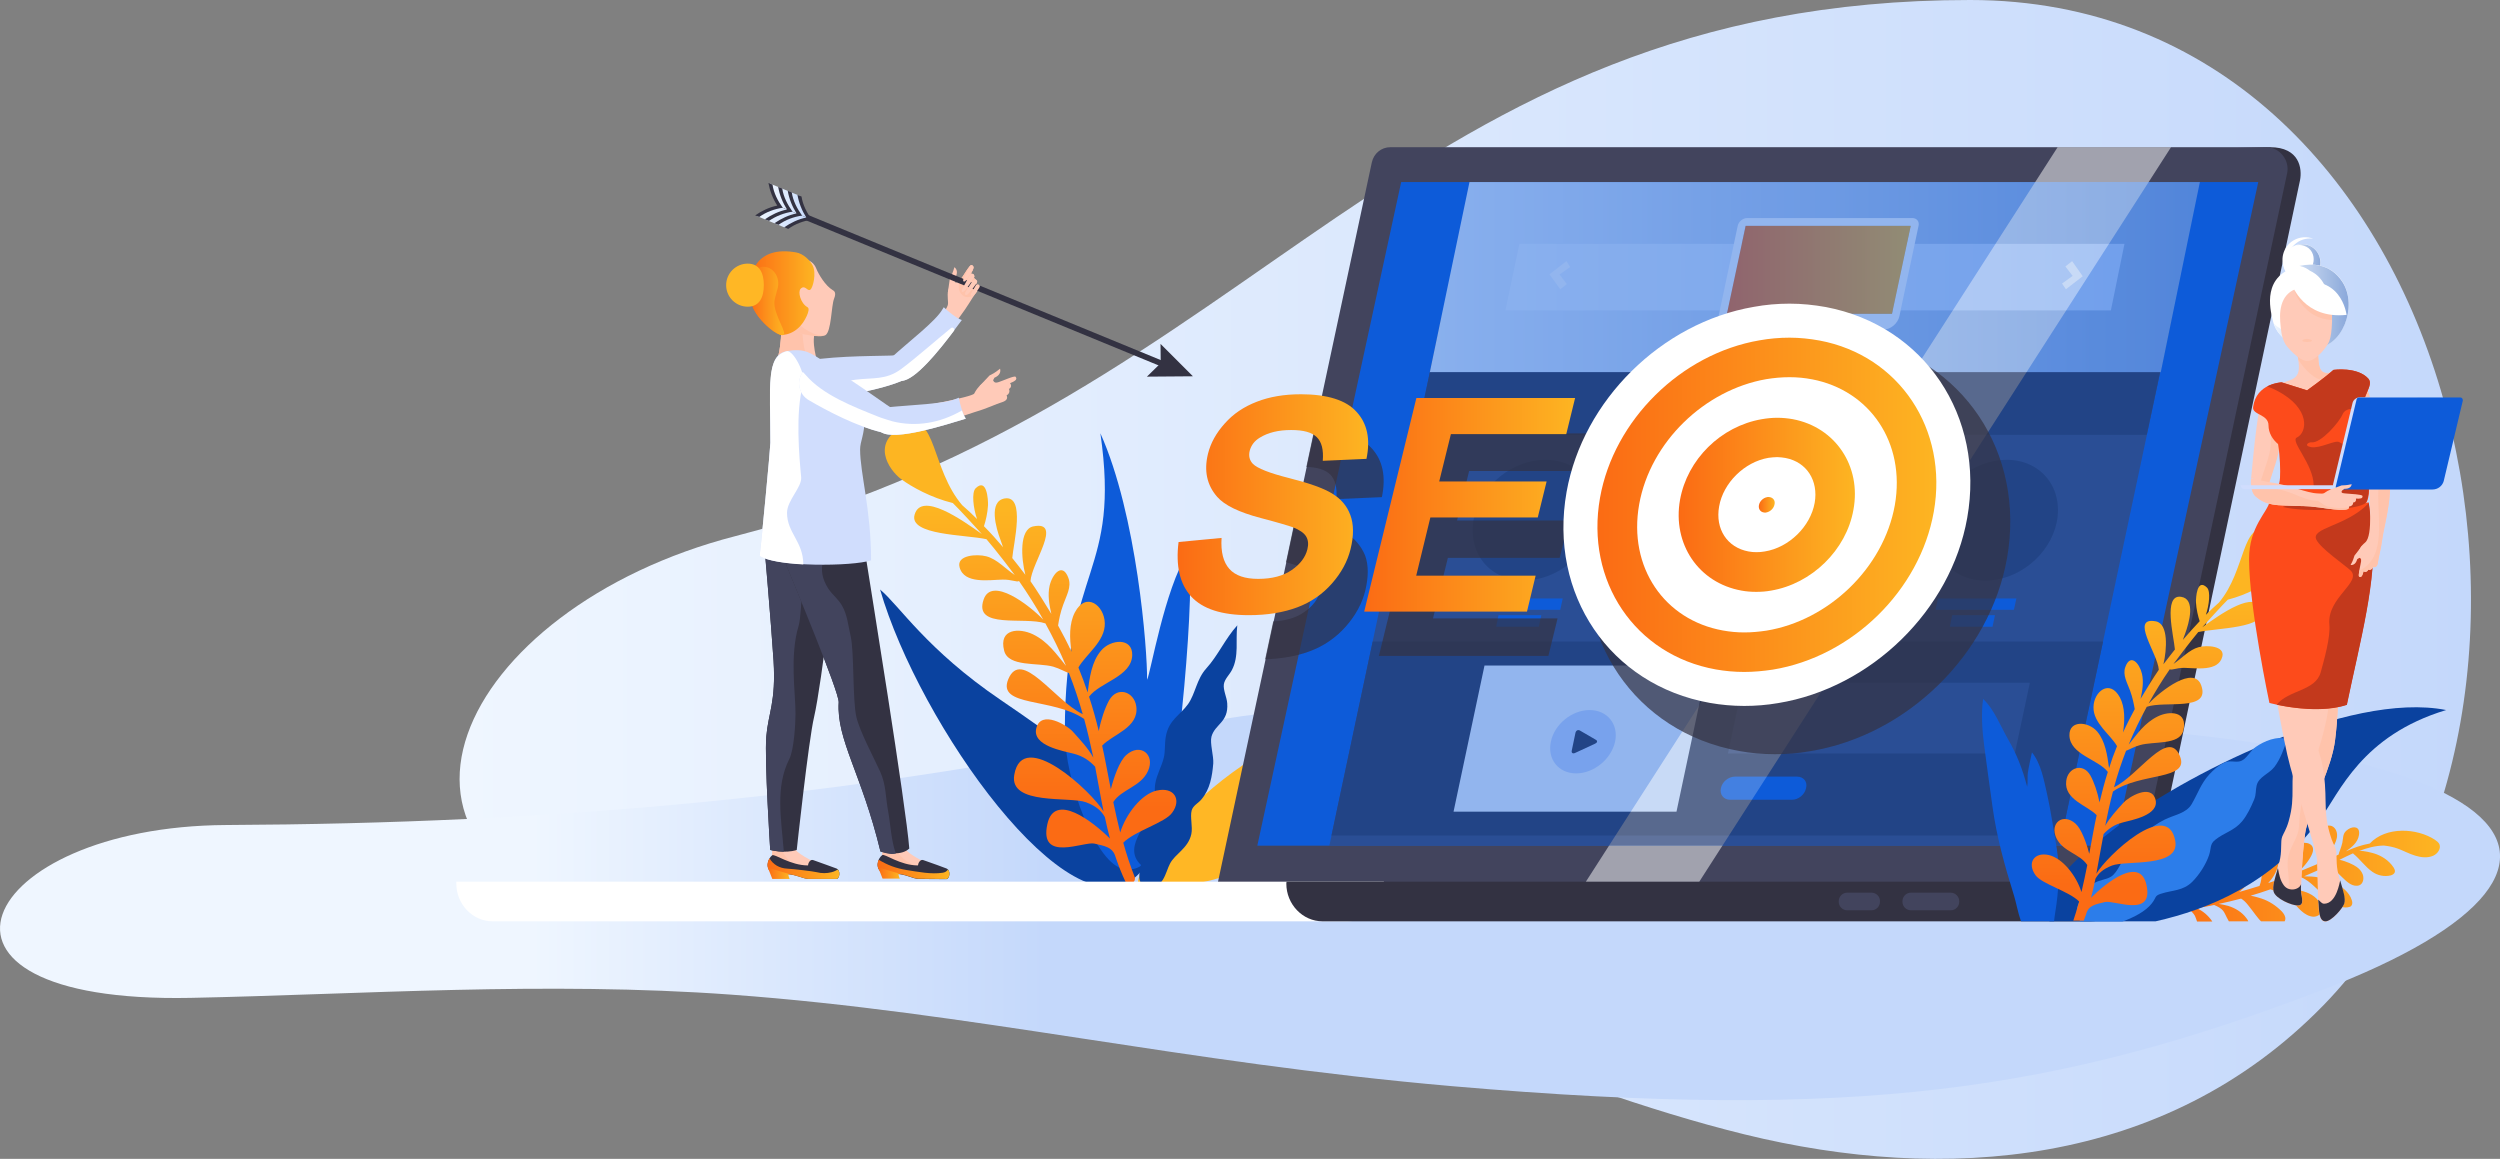 <?xml version="1.0" encoding="utf-8"?>
<svg xmlns="http://www.w3.org/2000/svg" id="Layer_1" viewBox="0 0 1920 890">
  <rect x="0" y="0" width="1920" height="890" fill="#808080" stroke="none"/>
  <defs>
    <style>.cls-1{fill:#2c7dea;}.cls-1,.cls-2,.cls-3,.cls-4,.cls-5,.cls-6,.cls-7,.cls-8,.cls-9,.cls-10,.cls-11,.cls-12,.cls-13,.cls-14,.cls-15,.cls-16,.cls-17,.cls-18,.cls-19,.cls-20,.cls-21,.cls-22,.cls-23,.cls-24,.cls-25,.cls-26,.cls-27,.cls-28,.cls-29,.cls-30,.cls-31,.cls-32,.cls-33,.cls-34,.cls-35,.cls-36,.cls-37,.cls-38,.cls-39,.cls-40,.cls-41,.cls-42,.cls-43,.cls-44,.cls-45,.cls-46{stroke-width:0px;}.cls-2{fill:url(#linear-gradient-12);}.cls-3{fill:#c3391c;}.cls-3,.cls-5,.cls-11,.cls-21,.cls-32,.cls-37,.cls-42,.cls-44,.cls-46{fill-rule:evenodd;}.cls-4{fill:url(#linear-gradient-17);}.cls-5,.cls-14{fill:#ffcab8;}.cls-6{fill:url(#linear-gradient-19);}.cls-7{fill:url(#linear-gradient);}.cls-8{fill:#ffb725;}.cls-9{fill:url(#linear-gradient-21);}.cls-10{fill:url(#linear-gradient-6);}.cls-11,.cls-35{fill:#ffc3ab;}.cls-12,.cls-37{fill:#333242;}.cls-13{fill:#42445d;}.cls-15{fill:url(#linear-gradient-15);}.cls-16{fill:url(#linear-gradient-11);}.cls-17{fill:url(#linear-gradient-5);}.cls-18{fill:none;}.cls-47{opacity:.7;}.cls-19{fill:#0a429f;}.cls-20{fill:#0d5bd9;}.cls-21,.cls-41{fill:#d0ddfd;}.cls-22{isolation:isolate;opacity:.5;}.cls-22,.cls-28,.cls-32{fill:#fff;}.cls-23{fill:url(#linear-gradient-13);}.cls-24{fill:url(#linear-gradient-23);}.cls-25{fill:#d0aecf;}.cls-26{fill:url(#linear-gradient-16);}.cls-27{fill:url(#linear-gradient-22);}.cls-29{fill:url(#linear-gradient-20);}.cls-30{fill:url(#linear-gradient-14);}.cls-31{fill:url(#linear-gradient-2);}.cls-33{fill:url(#linear-gradient-7);}.cls-34{fill:url(#linear-gradient-3);}.cls-48{clip-path:url(#clippath);}.cls-36{fill:url(#linear-gradient-9);}.cls-38{fill:url(#linear-gradient-8);}.cls-39{fill:url(#linear-gradient-24);}.cls-40{fill:url(#linear-gradient-18);}.cls-49{opacity:.55;}.cls-42{fill:#fd4b1b;}.cls-43{fill:url(#linear-gradient-10);}.cls-44{fill:url(#linear-gradient-25);}.cls-45{fill:url(#linear-gradient-4);}.cls-46{fill:url(#linear-gradient-26);}</style>
    <linearGradient gradientUnits="userSpaceOnUse" id="linear-gradient" x1="352.97" x2="1897.72" y1="445" y2="445">
      <stop offset="0" stop-color="#eff6ff"/>
      <stop offset="1" stop-color="#c4d8fb"/>
    </linearGradient>
    <linearGradient gradientUnits="userSpaceOnUse" id="linear-gradient-2" x1="408.13" x2="802.82" y1="693.5" y2="693.5">
      <stop offset="0" stop-color="#eff6ff"/>
      <stop offset="1" stop-color="#c4d8fb"/>
    </linearGradient>
    <linearGradient gradientUnits="userSpaceOnUse" id="linear-gradient-3" x1="791.46" x2="791.46" y1="620.65" y2="391.37">
      <stop offset="0" stop-color="#fb6b14"/>
      <stop offset="1" stop-color="#fdb522"/>
    </linearGradient>
    <clipPath id="clippath">
      <polygon class="cls-18" points="1734.34 139.85 1623.86 649.48 965.62 649.48 1076.1 139.85 1734.34 139.85"/>
    </clipPath>
    <linearGradient gradientUnits="userSpaceOnUse" id="linear-gradient-4" x1="1098.11" x2="1689.5" y1="212.85" y2="212.85">
      <stop offset="0" stop-color="#eff6ff"/>
      <stop offset="1" stop-color="#8aa8da"/>
    </linearGradient>
    <linearGradient gradientUnits="userSpaceOnUse" id="linear-gradient-5" x1="1156.14" x2="1631.61" y1="212.85" y2="212.85">
      <stop offset="0" stop-color="#eff6ff"/>
      <stop offset="1" stop-color="#c4d8fb"/>
    </linearGradient>
    <linearGradient gradientUnits="userSpaceOnUse" id="linear-gradient-6" x1="1326.27" x2="1467.46" y1="207.24" y2="207.24">
      <stop offset="0" stop-color="#fb6b14"/>
      <stop offset="1" stop-color="#fdb522"/>
    </linearGradient>
    <linearGradient gradientUnits="userSpaceOnUse" id="linear-gradient-7" x1="1220.51" x2="1287.59" y1="868.07" y2="868.07">
      <stop offset="0" stop-color="#eff6ff"/>
      <stop offset="1" stop-color="#8aa8da"/>
    </linearGradient>
    <linearGradient gradientUnits="userSpaceOnUse" id="linear-gradient-8" x1="1393.9" x2="1460.98" y1="868.07" y2="868.07">
      <stop offset="0" stop-color="#eff6ff"/>
      <stop offset="1" stop-color="#8aa8da"/>
    </linearGradient>
    <linearGradient gradientUnits="userSpaceOnUse" id="linear-gradient-9" x1="1048.07" x2="1115.14" y1="868.07" y2="868.07">
      <stop offset="0" stop-color="#eff6ff"/>
      <stop offset="1" stop-color="#8aa8da"/>
    </linearGradient>
    <linearGradient gradientUnits="userSpaceOnUse" id="linear-gradient-10" x1="1047.7" x2="1209.68" y1="387.69" y2="387.69">
      <stop offset="0" stop-color="#fb6b14"/>
      <stop offset="1" stop-color="#fdb522"/>
    </linearGradient>
    <linearGradient gradientUnits="userSpaceOnUse" id="linear-gradient-11" x1="904.43" x2="1051" y1="387.62" y2="387.62">
      <stop offset="0" stop-color="#fb6b14"/>
      <stop offset="1" stop-color="#fdb522"/>
    </linearGradient>
    <linearGradient gradientUnits="userSpaceOnUse" id="linear-gradient-12" x1="1226.83" x2="1487.11" y1="387.69" y2="387.69">
      <stop offset="0" stop-color="#fb6b14"/>
      <stop offset="1" stop-color="#fdb522"/>
    </linearGradient>
    <linearGradient gradientUnits="userSpaceOnUse" id="linear-gradient-13" x1="1289.22" x2="1424.56" y1="387.69" y2="387.69">
      <stop offset="0" stop-color="#fb6b14"/>
      <stop offset="1" stop-color="#fdb522"/>
    </linearGradient>
    <linearGradient gradientUnits="userSpaceOnUse" id="linear-gradient-14" x1="1350.9" x2="1363.05" y1="387.69" y2="387.69">
      <stop offset="0" stop-color="#fb6b14"/>
      <stop offset="1" stop-color="#fdb522"/>
    </linearGradient>
    <linearGradient gradientUnits="userSpaceOnUse" id="linear-gradient-15" x1="591.29" x2="622" y1="154.54" y2="154.54">
      <stop offset="0" stop-color="#eff6ff"/>
      <stop offset="1" stop-color="#c4d8fb"/>
    </linearGradient>
    <linearGradient gradientUnits="userSpaceOnUse" id="linear-gradient-16" x1="581.06" x2="621.96" y1="166.78" y2="166.78">
      <stop offset="0" stop-color="#eff6ff"/>
      <stop offset="1" stop-color="#c4d8fb"/>
    </linearGradient>
    <linearGradient gradientUnits="userSpaceOnUse" id="linear-gradient-17" x1="575.4" x2="625.61" y1="225.11" y2="225.11">
      <stop offset="0" stop-color="#fb6b14"/>
      <stop offset="1" stop-color="#fdb522"/>
    </linearGradient>
    <linearGradient gradientUnits="userSpaceOnUse" id="linear-gradient-18" x1="575.22" x2="602.24" y1="231.16" y2="231.16">
      <stop offset="0" stop-color="#fb6b14"/>
      <stop offset="1" stop-color="#fdb522"/>
    </linearGradient>
    <linearGradient gradientUnits="userSpaceOnUse" id="linear-gradient-19" x1="673.98" x2="729.16" y1="667.66" y2="667.66">
      <stop offset="0" stop-color="#fb6b14"/>
      <stop offset="1" stop-color="#fdb522"/>
    </linearGradient>
    <linearGradient gradientUnits="userSpaceOnUse" id="linear-gradient-20" x1="674.32" x2="691.03" y1="670.47" y2="670.47">
      <stop offset="0" stop-color="#fb6b14"/>
      <stop offset="1" stop-color="#fdb522"/>
    </linearGradient>
    <linearGradient gradientUnits="userSpaceOnUse" id="linear-gradient-21" x1="589.42" x2="644.64" y1="667.12" y2="667.12">
      <stop offset="0" stop-color="#fb6b14"/>
      <stop offset="1" stop-color="#fdb522"/>
    </linearGradient>
    <linearGradient gradientUnits="userSpaceOnUse" id="linear-gradient-22" x1="589.7" x2="606.46" y1="670.74" y2="670.74">
      <stop offset="0" stop-color="#fb6b14"/>
      <stop offset="1" stop-color="#fdb522"/>
    </linearGradient>
    <linearGradient gradientUnits="userSpaceOnUse" id="linear-gradient-23" x1="1658.29" x2="1873.54" y1="670.87" y2="670.87">
      <stop offset="0" stop-color="#fb6b14"/>
      <stop offset="1" stop-color="#fdb522"/>
    </linearGradient>
    <linearGradient gradientUnits="userSpaceOnUse" id="linear-gradient-24" x1="1658.53" x2="1658.53" y1="679.76" y2="459.05">
      <stop offset="0" stop-color="#fb6b14"/>
      <stop offset="1" stop-color="#fdb522"/>
    </linearGradient>
    <linearGradient gradientUnits="userSpaceOnUse" id="linear-gradient-25" x1="1753.88" x2="1782.25" y1="201.78" y2="201.78">
      <stop offset="0" stop-color="#eff6ff"/>
      <stop offset="1" stop-color="#8aa8da"/>
    </linearGradient>
    <linearGradient gradientUnits="userSpaceOnUse" id="linear-gradient-26" x1="1746.03" x2="1803.76" y1="235.32" y2="235.32">
      <stop offset="0" stop-color="#eff6ff"/>
      <stop offset="1" stop-color="#8aa8da"/>
    </linearGradient>
  </defs>
  <path class="cls-7" d="m1512.98,0c-434.84,0-547.77,308.54-948.23,411.75-212.8,54.82-310.23,250.44-76.1,301.3,122.57,26.52,271.37-.96,398.29,19.14,154.1,24.33,300.31,101.57,452.92,139.03s322.46,25.84,444.35-98.97C2008.43,542.31,1891.43,0,1512.98,0Z"/>
  <path class="cls-31" d="m1424.9,552.42c-173,0-369.45-26.25-511.57,4.78-253.96,55.5-490.01,75.19-739.72,76.42-191.03,1.09-257.73,137.39-27.1,132.74,129.51-2.6,272.58-12.85,415.29-2.46,183.49,13.4,345.64,52.22,553.29,70.27,311.7,27.07,466.2,3.28,667.25-73.41,256.79-98.15,163.57-208.34-357.43-208.34h0Z"/>
  <path class="cls-19" d="m768.45,537.52c-56.94-38.69-77.59-72.32-92.54-84.76,30.03,103.76,145.94,266.71,196.63,220.37,36.28-33.22-25.41-82.16-104.09-135.61Z"/>
  <path class="cls-20" d="m880.96,522.07c.27-22.83-7.75-126.72-35.87-189.34,15.63,108.41-27.04,101.16-27.31,228.71,0,38.55,23.92,102.94,45.79,106.08,20.79,3.01,25.41-24.06,29.49-32.95,11.14-24.06,26.5-193.3,19.02-209.84-17.8,28.16-28.4,92.28-31.12,97.33h0Z"/>
  <path class="cls-8" d="m874.03,676.82c-.27,6.84,94.44,13.12,136.43-59.06,32.75-56.32,53.81-61.79,71.88-72.04-124.34.68-207.77,113.19-208.32,131.1Z"/>
  <path class="cls-19" d="m926.35,513.46c-7.34,8.07-8.29,19.28-13.86,27.2-5.98,8.48-14.81,12.03-17.12,24.88-1.09,6.02-.27,11.21-1.63,16.54-1.63,6.7-5.3,12.58-6.52,19.82-.82,5.06.14,10.12-.41,14.9-1.49,13.53-26.23,32.67-10.6,47.44-2.58,11.35-1.09,15.58,4.89,16.68,12.5,2.19,13.86-10.8,17.39-17.5,3.94-7.79,14-11.76,16.44-22.83,1.22-5.74-1.09-12.99.27-18.18,1.09-3.83,5.03-5.47,7.61-8.61,6.52-7.79,8.15-17.63,8.97-27.48.41-5.74-2.72-15.58-1.36-20.64,2.72-9.71,13.18-10.8,12.09-25.56-.27-4.51-3.26-10.25-2.58-14.63.68-4.1,4.08-6.97,6.11-10.8,5.71-10.66,2.72-22.97,4.21-34.45-9.38,10.39-14.81,23.24-23.92,33.22h0Z"/>
  <path class="cls-34" d="m888.44,607.1c-11.82,2.73-23.64,17.91-28.13,32.26-1.9-7.79-3.67-15.45-5.3-23.38,6.25-9.84,21.06-11.62,26.63-23.79,5.84-12.71-5.98-22.01-16.71-12.3-5.16,4.65-9.38,16.68-11.82,26.25-1.09-5.6-2.58-13.4-3.67-19-.95-4.92-1.9-9.71-2.99-14.49,7.88-8.61,28.4-13.67,26.23-30.07-1.49-11.35-14.54-15.99-20.93-4.65-3.13,5.74-6.25,14.76-7.88,23.51-2.17-8.89-4.62-17.77-7.47-26.38,8.15-11.07,32.75-15.31,33.16-31.99.27-13.67-16.58-12.17-23.92-3.42-7.34,8.61-8.83,20.78-10.33,32.13-2.17-6.43-4.48-12.85-7.07-19.14,5.71-10.12,20.65-20.1,20.25-34.04-.27-13.53-14.4-24.61-22.97-8.34-4.48,8.61-4.21,19.82-2.58,30.35-3.13-6.84-6.66-13.53-10.33-20.23.68-4.51,1.77-10.12,3.94-15.99,2.31-6.7,6.66-13.67,3.94-20.64-4.48-12.03-12.23-3.14-14.4,6.15-1.49,6.7-.41,14.22,1.36,21.6-4.35-7.25-11.14-18.18-16.03-25.15.68-13.81,25.28-46.75,2.17-42.1-10.87,2.19-9.38,24.47-6.11,37.18-2.72-3.69-9.51-12.17-10.06-12.85.95-11.35,10.33-48.26-5.71-45.8-12.64,2.05-6.93,22.56-3.13,32.4.41,1.23,1.09,3.14,1.77,5.06-4.62-5.47-9.51-10.94-14.68-16.13,1.36-3.96,2.85-10.39,3.13-16.13.14-4.1-.82-21.46-9.51-12.99-3.26,3.28-1.77,15.45,1.09,23.65-3.67-3.69-7.47-7.25-11.41-10.66-23.78-27.75-20.11-72.04-43.48-61.38-27.72,12.58-12.91,34.18-3.53,41.28,8.15,6.02,23.1,14.35,39.82,18.46,4.08,3.83,20.25,21.46,22.29,23.79-15.49-11.07-46.47-32.81-51.64-14.9-4.62,15.99,39.14,15.31,55.17,18.87,6.11,6.97,20.38,25.56,21.74,27.48-6.93-4.51-13.72-12.3-21.88-14.35-7.2-1.91-22.97-.96-20.52,8.34,3.4,13.26,23.1,9.71,33.02,9.57,7.2-.14,10.87,2.19,12.64,1.09,6.66,9.57,12.91,19.41,18.62,29.66-10.74-11.21-39.68-33.49-45.79-15.45-8.02,23.1,31.53,12.85,47.43,18.32,5.71,10.39,11.01,21.19,15.63,32.13,0,.14.14.27.14.41-7.47-9.16-14-18.73-25.41-24.2-10.33-4.92-26.5-4.51-22.01,12.71,3.26,12.58,25.95,8.89,37.64,12.17,5.16,1.5,9.38,4.1,12.09,4.92,4.08,10.39,7.61,20.92,10.6,31.58-21.88-10.53-47.15-51.13-57.21-26.79-8.83,21.46,34.38,13.94,58.3,30.49,2.72,9.84,4.89,19.69,7.07,29.66-4.21-7.52-10.19-13.67-15.9-20.1-4.35-4.78-24.05-16.68-27.86-2.73-3.8,13.81,20.93,17.77,28.67,19.82,7.34,1.91,12.23,5.47,16.44,9.98.41,1.78,4.48,24.74,6.52,34.45-8.83-15.04-62.37-65.07-68.62-28.16-4.08,23.65,42.94,16.4,55.17,21.05,8.29,3.14,11.96,6.97,14.4,11.35,1.22,5.6,2.45,11.07,3.94,16.54-12.91-12.85-42.67-36.23-48.1-11.07-6.52,29.66,28.26,12.99,36.15,14.9,6.93,1.78,14.13,2.19,16.31,10.53,2.17,6.29,4.62,12.58,7.47,18.59,2.04,4.24,8.83.82,7.07-3.69-3.4-8.61-6.25-17.36-8.7-26.11,8.83-9.02,32.07-15.31,37.51-22.97,7.61-10.25,1.36-20.1-11.69-17.09h0Z"/>
  <path class="cls-12" d="m1743.31,113.05l-668.84,16.27c-6.93,0-12.77,4.78-14.27,11.76l-108.03,537.52,658.38,16.81c22.15.55,41.04-14.63,45.79-36.64l110.07-520.3c1.77-8.89-.27-25.43-23.1-25.43h0Z"/>
  <path class="cls-13" d="m1740.59,113.05h-672.78c-6.93,0-12.77,4.78-14.27,11.76l-119.99,561.17c-2.17,10.25,5.71,20.37,15.9,20.37h626.44c34.38,0,63.32-23.79,70.66-58.1l109.93-514.96c2.31-10.12-5.71-20.23-15.9-20.23h0Z"/>
  <polygon class="cls-20" points="965.62 649.48 1623.86 649.48 1734.34 139.85 1076.1 139.85 965.62 649.48"/>
  <path class="cls-28" d="m350.46,677.1v1.5c0,15.86,12.5,28.98,27.86,28.98h656.75c15.36,0,27.86-12.99,27.86-28.98,0-.55,0-.96-.14-1.5H350.46Z"/>
  <path class="cls-12" d="m988.04,677.1c0,.55-.14.96-.14,1.5,0,15.86,12.5,28.98,27.86,28.98h589.89c15.36,0,27.86-12.99,27.86-28.98,0-.55,0-.96-.14-1.5h-645.33Z"/>
  <path class="cls-13" d="m1498.17,685.57h-30.57c-3.67,0-6.52,3.01-6.52,6.56v.41c0,3.69,2.99,6.56,6.52,6.56h30.57c3.67,0,6.52-3.01,6.52-6.56v-.41c0-3.55-2.99-6.56-6.52-6.56Z"/>
  <path class="cls-13" d="m1437.29,685.57h-18.62c-3.67,0-6.52,3.01-6.52,6.56v.41c0,3.69,2.99,6.56,6.52,6.56h18.62c3.67,0,6.52-3.01,6.52-6.56v-.41c.14-3.55-2.85-6.56-6.52-6.56Z"/>
  <polygon class="cls-22" points="1217.97 677.1 1305.07 677.1 1667.35 113.05 1580.24 113.05 1217.97 677.1"/>
  <g class="cls-49">
    <g class="cls-48">
      <polygon class="cls-13" points="952.44 972.38 1513.25 972.38 1668.03 243.47 1107.08 243.47 952.44 972.38"/>
      <polygon class="cls-20" points="949.72 985.09 1510.67 985.09 1546.68 815.44 985.73 815.44 949.72 985.09"/>
      <polygon class="cls-12" points="1022.56 641.69 1583.51 641.69 1615.17 492.68 1054.22 492.68 1022.56 641.69"/>
      <polygon class="cls-13" points="1327.08 578.67 1547.36 578.67 1558.91 524.4 1338.63 524.4 1327.08 578.67"/>
      <polygon class="cls-45" points="1098.11 285.85 1659.47 285.85 1689.5 139.85 1128.55 139.85 1098.11 285.85"/>
      <polygon class="cls-17" points="1156.14 238.41 1621.15 238.41 1631.61 187.28 1166.87 187.28 1156.14 238.41"/>
      <polygon class="cls-28" points="1586.22 204.65 1591.79 211.89 1583.64 217.77 1586.63 222.14 1599.54 212.16 1591.39 200.55 1586.22 204.65"/>
      <polygon class="cls-28" points="1203.02 200.55 1189.97 210.66 1198.26 222.14 1203.29 218.18 1197.72 210.8 1205.87 205.06 1203.02 200.55"/>
      <polygon class="cls-20" points="1372.61 267.8 1398.7 267.8 1401.96 253.18 1375.73 253.18 1372.61 267.8"/>
      <path class="cls-28" d="m1468.68,167.46h-126.78c-3.4,0-6.66,2.73-7.34,6.01l-14.68,69.31c-1.22,5.74,2.45,10.39,8.29,10.39h117.95c5.84,0,11.41-4.65,12.64-10.39l14.68-69.31c.82-3.28-1.36-6.01-4.76-6.01h0Zm-15.63,73.55h-126.78l14.27-67.53h126.78l-14.27,67.53h0Z"/>
      <path class="cls-28" d="m1420.03,263.98h-68.08c-1.77,0-3.26,1.37-3.67,3.01-.41,1.91.95,3.55,2.85,3.55h68.08c1.77,0,3.26-1.37,3.67-3.01.41-1.91-.95-3.55-2.85-3.55Z"/>
      <polygon class="cls-10" points="1326.27 241.01 1453.05 241.01 1467.46 173.48 1340.67 173.48 1326.27 241.01"/>
      <polygon class="cls-12" points="1087.92 333.97 1648.73 333.97 1658.92 285.99 1098.11 285.99 1087.92 333.97"/>
      <polygon class="cls-28" points="1399.38 771.7 1503.33 771.7 1520.72 689.81 1416.77 689.81 1399.38 771.7"/>
      <polygon class="cls-28" points="1168.5 771.7 1272.59 771.7 1289.99 689.81 1185.9 689.81 1168.5 771.7"/>
      <polygon class="cls-28" points="1051.77 771.7 1155.86 771.7 1173.26 689.81 1069.17 689.81 1051.77 771.7"/>
      <polygon class="cls-28" points="1283.87 771.28 1387.96 771.28 1405.36 689.4 1301.27 689.4 1283.87 771.28"/>
      <polygon class="cls-12" points="1283.87 771.28 1387.96 771.28 1405.36 689.4 1301.27 689.4 1283.87 771.28"/>
      <path class="cls-28" d="m1347.2,718.11c-6.79,0-13.59,5.47-14.95,12.17-1.49,6.7,2.99,12.17,9.78,12.17s13.59-5.47,14.95-12.17c1.49-6.7-2.85-12.17-9.78-12.17h0Zm2.72,13.53h-4.21l-.95,4.24h-2.72l.95-4.24h-4.21l.54-2.73h4.21l.95-4.24h2.72l-.95,4.24h4.21l-.54,2.73Z"/>
      <path class="cls-33" d="m1260.91,835.67c-18.07,0-35.87,14.49-39.68,32.4-3.8,17.91,7.88,32.4,25.95,32.4s35.87-14.49,39.68-32.4c3.8-17.77-7.75-32.4-25.95-32.4Z"/>
      <path class="cls-38" d="m1434.3,835.67c-18.07,0-35.87,14.49-39.68,32.4-3.8,17.91,7.88,32.4,25.95,32.4s35.87-14.49,39.68-32.4c3.8-17.77-7.75-32.4-25.95-32.4h0Z"/>
      <polygon class="cls-20" points="1248.27 879.42 1251.8 879.42 1251.94 878.87 1248.4 878.87 1248.27 879.42"/>
      <path class="cls-20" d="m1380.08,596.44h-47.56c-5.03,0-9.92,3.96-10.87,8.89-1.09,4.92,2.17,8.89,7.07,8.89h47.43c5.03,0,9.92-3.96,10.87-8.89h0c1.36-4.92-1.9-8.89-6.93-8.89Z"/>
      <polygon class="cls-28" points="1116.32 623.37 1287.54 623.37 1311.32 511.14 1140.1 511.14 1116.32 623.37"/>
      <path class="cls-41" d="m1220.82,545.31c-13.59,0-27.04,10.94-29.76,24.33-2.85,13.4,5.84,24.33,19.43,24.33s26.91-10.94,29.9-24.33c2.85-13.4-5.98-24.33-19.57-24.33h0Z"/>
      <path class="cls-12" d="m1225.58,568.14l-12.23-7.11c-1.49-.82-2.99,0-3.4,1.78l-2.85,13.67c-.41,1.78.82,2.6,2.58,1.78l15.36-7.11c1.77-.82,2.04-2.19.54-3.01h0Z"/>
      <polygon class="cls-20" points="1138.06 468.35 1198.26 468.35 1200.16 459.6 1139.97 459.6 1138.06 468.35"/>
      <polygon class="cls-20" points="1149.07 481.34 1181.82 481.34 1183.72 472.45 1150.84 472.45 1149.07 481.34"/>
      <polygon class="cls-20" points="1254.25 468.35 1314.31 468.35 1316.21 459.6 1256.15 459.6 1254.25 468.35"/>
      <polygon class="cls-20" points="1265.12 481.34 1298 481.34 1299.91 472.45 1267.02 472.45 1265.12 481.34"/>
      <polygon class="cls-20" points="1370.43 468.35 1430.49 468.35 1432.4 459.6 1372.33 459.6 1370.43 468.35"/>
      <polygon class="cls-20" points="1381.3 481.34 1414.19 481.34 1415.95 472.45 1383.21 472.45 1381.3 481.34"/>
      <polygon class="cls-20" points="1486.48 468.35 1546.68 468.35 1548.58 459.6 1488.38 459.6 1486.48 468.35"/>
      <polygon class="cls-20" points="1497.49 481.34 1530.24 481.34 1532.14 472.45 1499.25 472.45 1497.49 481.34"/>
      <path class="cls-12" d="m1305.89,353.11c-25.41,0-49.6,19.69-54.9,44.7-2.72,12.58,0,24.88,7.2,33.9,7.34,9.16,18.48,14.22,31.25,14.22,25.41,0,49.6-19.69,54.9-44.7,2.58-12.58,0-24.88-7.2-33.9-7.34-9.16-18.34-14.22-31.25-14.22h0Z"/>
      <path class="cls-12" d="m1421.39,353.11c-25.41,0-49.6,19.69-54.9,44.7-2.58,12.58,0,24.88,7.2,33.9,7.34,9.16,18.48,14.08,31.25,14.08,25.41,0,49.6-19.69,54.9-44.7,2.58-12.58,0-24.88-7.2-33.9-7.34-9.02-18.34-14.08-31.25-14.08h0Z"/>
      <path class="cls-12" d="m1541.11,353.11c-25.41,0-49.6,19.69-54.9,44.7-2.58,12.58,0,24.88,7.2,33.9,7.34,9.16,18.48,14.22,31.25,14.22,25.41,0,49.6-19.69,54.9-44.7,2.58-12.58,0-24.88-7.2-33.9-7.34-9.16-18.48-14.22-31.25-14.22h0Z"/>
      <path class="cls-12" d="m1186.85,353.11c-25.41,0-49.6,19.69-54.9,44.7-2.58,12.58,0,24.88,7.2,33.9,7.34,9.16,18.48,14.08,31.25,14.08,25.41,0,49.6-19.69,54.9-44.7,2.58-12.58,0-24.88-7.2-33.9-7.2-9.02-18.34-14.08-31.25-14.08h0Z"/>
      <path class="cls-36" d="m1088.46,835.67c-18.07,0-35.87,14.49-39.68,32.4-3.8,17.91,7.88,32.4,25.95,32.4s35.87-14.49,39.68-32.4c3.8-17.77-7.75-32.4-25.95-32.4Z"/>
    </g>
  </g>
  <g class="cls-47">
    <polygon class="cls-12" points="1058.98 503.75 1189.16 503.75 1196.22 474.91 1100.56 474.91 1111.97 428.43 1197.85 428.43 1204.92 399.72 1119.04 399.72 1128.28 361.72 1220.68 361.72 1227.75 332.87 1100.83 332.87 1058.98 503.75"/>
    <path class="cls-12" d="m1428.32,260.15c-9.38-1.78-19.16-2.73-28.94-2.73s-19.3.82-28.67,2.46c-73.79,12.71-136.84,74.91-149.75,147.91-14.54,82.02,34.79,154.61,114.69,168.97,8.83,1.64,17.94,2.46,27.31,2.46h.14c8.97,0,18.21-.68,27.18-2.32,74.47-12.17,138.06-74.5,151.11-148.19,14.4-81.07-34.24-153.66-113.06-168.56h0Z"/>
    <path class="cls-12" d="m1033.57,409.29c-7.07-4.24-18.48-8.34-34.24-12.3-1.36-.41-2.72-.68-4.08-1.09l-7.61,35.95c7.2,2.05,12.09,3.42,14.54,4.37,5.44,2.19,8.97,4.51,10.6,7.38,1.63,2.87,2.04,6.29,1.09,10.25-1.49,6.29-5.71,11.76-12.5,16.4-6.11,4.24-14,6.56-23.51,6.97l-6.25,29.12c12.91-.41,24.32-2.46,34.24-6.15,11.01-4.1,20.25-10.53,27.72-19,7.47-8.48,12.5-17.63,14.95-27.48,2.58-10.8,2.58-19.82-.14-27.2-2.99-7.11-7.88-12.99-14.81-17.22h0Z"/>
    <path class="cls-12" d="m1009.38,330l-6.11,28.57c8.43.27,14.54,2.19,18.21,5.74,3.94,3.83,5.57,10.25,4.89,19l34.92-1.5c3.26-15.72.68-28.3-7.88-37.59-8.56-9.43-23.24-14.08-44.03-14.22h0Z"/>
  </g>
  <polygon class="cls-43" points="1047.7 469.72 1172.72 469.72 1179.37 442.1 1087.65 442.1 1098.52 397.4 1181 397.4 1187.8 369.78 1105.31 369.78 1114.28 333.42 1202.88 333.42 1209.68 305.67 1087.78 305.67 1047.7 469.72"/>
  <path class="cls-28" d="m1402.23,235.81c-9.1-1.64-18.34-2.6-27.86-2.6s-18.48.82-27.45,2.46c-70.93,12.17-131.27,71.91-143.77,142.04-14,78.74,33.29,148.46,110.07,162.13,8.56,1.5,17.26,2.32,26.23,2.32h.14c8.56,0,17.39-.68,26.09-2.19,71.61-11.76,132.63-71.5,145.13-142.17,13.86-78.06-32.89-147.64-108.57-161.99h0Z"/>
  <path class="cls-16" d="m998.91,302.8c-12.64,0-23.92,1.91-33.7,5.74-9.92,3.83-18.07,9.3-24.6,16.68-6.52,7.25-10.87,15.04-12.91,23.38-3.13,12.99-.82,23.92,7.07,32.95,5.57,6.43,16.71,11.89,33.43,16.27,13.05,3.42,21.2,5.88,24.73,7.11,5.16,2.05,8.56,4.37,10.19,7.11s1.9,6.02.95,9.84c-1.49,6.02-5.44,11.35-11.96,15.86-6.52,4.51-15.08,6.84-25.82,6.84-10.06,0-17.53-2.46-22.15-7.66s-6.66-12.99-5.98-23.79l-33.02,3.14c-2.31,18.32.95,32.26,9.65,41.83,8.83,9.57,23.51,14.35,44.3,14.35,14.27,0,26.63-2.05,37.23-6.02,10.6-3.96,19.43-10.12,26.63-18.32s11.96-16.95,14.27-26.38c2.58-10.39,2.45-19.14-.14-26.11-2.58-7.11-7.34-12.58-14.13-16.68s-17.67-7.93-32.88-11.76c-15.22-3.83-24.46-7.52-27.86-10.94-2.58-2.73-3.4-6.02-2.45-9.98,1.09-4.24,3.67-7.66,7.75-10.12,6.39-3.96,14.4-5.88,24.05-5.88s15.9,1.78,19.7,5.47,5.3,9.71,4.62,18.18l33.56-1.5c3.13-15.04.68-27.07-7.61-36.09-7.88-8.89-22.28-13.53-42.94-13.53h0Z"/>
  <path class="cls-2" d="m1397.34,261.52c-7.47-1.37-15.22-2.19-22.97-2.19s-15.49.68-23.1,2.05c-60.33,10.39-111.84,61.24-122.44,120.85-11.41,64.11,26.91,120.85,89.01,131.92,7.07,1.23,14.27,1.91,21.61,1.91h.14c7.2,0,14.54-.68,21.88-1.78,61.01-9.98,112.92-60.83,123.66-121.12,11.28-63.43-26.5-120.16-87.78-131.65h0Z"/>
  <path class="cls-28" d="m1391.63,291.32c-5.57-1.09-11.28-1.64-17.26-1.64s-11.96.55-17.8,1.5c-47.29,8.2-89.14,48.12-97.7,96.24-8.56,48.39,19.43,88.72,64.28,96.79,5.3.96,10.74,1.5,16.44,1.5s11.41-.55,16.99-1.37c47.7-7.79,89.96-47.98,98.65-96.38,8.43-48.12-19.3-88.17-63.6-96.65h0Z"/>
  <path class="cls-23" d="m1376.96,321.94c-3.94-.68-7.88-1.09-11.96-1.09s-8.02.41-11.96,1.09c-31.53,5.47-57.21,30.9-62.78,61.93-5.98,33.9,14.27,63.84,47.29,69.72,3.67.68,7.34.96,11.14.96h.14c3.8,0,7.61-.27,11.28-.96,31.25-5.19,57.89-31.17,63.32-62.06,6.25-33.49-13.86-63.43-46.47-69.58h0Z"/>
  <path class="cls-28" d="m1371.38,351.74c-2.04-.41-4.21-.55-6.39-.68-2.17,0-4.48.27-6.79.55-18.48,3.14-34.79,19.28-37.91,37.32-3.13,17.36,6.25,31.58,22.56,34.59,2.04.41,4.08.55,6.11.55s4.21-.14,6.39-.55c18.62-3.01,35.06-19.14,38.32-37.32,2.99-17.09-6.11-31.31-22.29-34.45h0Z"/>
  <path class="cls-30" d="m1359.29,381.81c-.27,0-.68-.14-1.09-.14s-.68,0-1.09.14c-2.99.55-5.71,3.14-6.25,6.15-.54,2.87,1.09,5.19,3.67,5.6.27,0,.68.14.95.14s.68,0,1.09-.14c2.99-.55,5.71-3.14,6.25-6.15.68-2.73-.82-5.06-3.53-5.6h0Z"/>
  <path class="cls-21" d="m629.84,275.6c-8.43.96-14.4,8.61-13.32,16.95,1.09,7.93,8.29,13.67,16.31,12.85,17.94-1.78,45.79-6.15,63.19-14.49l-3.13-18.46c-8.43,1.37-35.33.14-63.05,3.14h0Z"/>
  <path class="cls-5" d="m749.42,218.59c.95-1.78.41-4.1-1.49-5.06,1.09-1.91-.54-3.28-2.31-3.42,1.9-3.01,3.13-5.74.41-6.43-1.36-.41-5.98,7.93-8.02,10.66-3.53,4.78-5.98.96-8.43,5.33-2.58,4.65-1.63,8.34-1.49,12.71.14,2.87-1.49,4.51-2.72,6.7-5.3,9.3-23.1,23.24-37.91,36.64-5.03,4.65.41,16.27,5.57,15.99,13.05-.68,35.06-36.5,43.89-48.12,6.66-8.89,9.65-14.76,12.09-17.91,2.58-3.28,2.85-5.6.41-7.11h0Z"/>
  <path class="cls-11" d="m749.42,218.59c.95-1.78.41-4.1-1.49-5.06,1.09-1.91-.54-3.28-2.31-3.42,1.9-3.01,3.13-5.74.41-6.43-1.36-.41-5.98,7.93-8.02,10.66-1.49,1.91-3.8,9.16,2.04,12.99,3.67,2.46,8.15-.68,9.1-1.91,2.45-3.01,2.72-5.33.27-6.84h0Z"/>
  <path class="cls-21" d="m723.88,237.46c-5.3,9.3-25.14,24.2-39.82,37.59-5.03,4.65,3.26,17.63,8.43,17.36,12.91-.68,37.37-34.72,46.2-46.62-3.94-1.23-11.01-6.97-13.86-9.84-.41.55-.68,1.09-.95,1.5h0Z"/>
  <path class="cls-32" d="m730.4,251.95c-10.6,8.61-28.54,24.33-38.46,31.58-11.55,8.48-21.74,6.43-34.79,8.07-13.86,1.78-24.32,9.57-37.1,8.61,3.4,5.06,8.29,5.6,12.91,5.19,16.71-1.64,41.99-5.6,59.52-12.85h0c10.6-.55,28.94-23.65,40.22-38.55.82-1.37-.95-3.14-2.31-2.05h0Z"/>
  <path class="cls-5" d="m732.98,205.19c-1.36,4.92-2.58,6.97-3.53,8.89l-1.49,10.53,4.76-3.28c.82-1.91,1.49-4.92.82-7.93,2.04-3.42,1.77-6.43-.54-8.2h0Z"/>
  <polygon class="cls-12" points="598.45 160.76 894.82 282.7 896.45 278.6 600.08 156.66 598.45 160.76"/>
  <path class="cls-15" d="m591.25,140.94c1.09,6.15,3.4,12.03,6.79,17.36l23.92,9.84c-3.8-5.33-6.93-11.35-7.88-17.77l-22.83-9.43h0Z"/>
  <path class="cls-26" d="m581.06,165.82l22.83,9.43c5.3-3.83,11.69-6.15,18.07-7.11l-23.92-9.84c-5.98,1.23-11.69,3.96-16.99,7.52h0Z"/>
  <path class="cls-12" d="m612.45,149.69c1.09,6.15,3.4,12.03,6.79,17.36-6.11,1.23-11.82,3.96-16.99,7.52l3.13,1.23c5.3-3.83,11.69-6.15,18.07-7.11-3.8-5.33-6.93-11.35-7.88-17.77l-3.13-1.23h0Z"/>
  <path class="cls-12" d="m604.97,146.55c1.09,6.15,3.4,12.03,6.79,17.36-6.11,1.23-11.82,3.96-16.99,7.52l3.13,1.23c5.3-3.83,11.69-6.15,18.07-7.11-3.8-5.33-6.93-11.35-7.88-17.77l-3.13-1.23h0Z"/>
  <path class="cls-12" d="m597.64,143.54c1.09,6.15,3.4,12.03,6.79,17.36-6.11,1.23-11.82,3.96-16.99,7.52l3.13,1.23c5.3-3.69,11.69-6.15,18.07-7.11-3.8-5.33-6.93-11.35-7.88-17.77l-3.13-1.23Z"/>
  <path class="cls-12" d="m590.16,140.53c1.09,6.15,3.4,12.17,6.79,17.36-6.11,1.23-11.82,3.96-16.99,7.52l3.13,1.23c5.3-3.83,11.69-6.15,18.07-7.11-3.8-5.19-6.93-11.35-7.88-17.77l-3.13-1.23h0Z"/>
  <polygon class="cls-12" points="891.43 278.88 880.83 289.27 916.16 288.99 891.29 264.11 891.43 278.88"/>
  <path class="cls-14" d="m626.85,253.04c4.08-6.7-5.84-11.35-13.18-14.35-4.35-1.78-8.83-3.28-13.32-4.65-.82-.27-1.9-.41-2.45.14-.82.68-.27,2.05.14,2.87,3.4,6.29,2.04,28.3-.54,37.05-.14.55,30.71,5.19,30.71,5.19,0,0-6.25-18.04-1.36-26.25h0Z"/>
  <path class="cls-35" d="m617.34,241.42c-3.8-1.37-13.18-6.15-16.99-7.38-.82-.27-1.9-.41-2.45.14-.82.68-.27,2.05.14,2.87,3.4,6.29,2.04,28.3-.54,37.05-.14.41,14.68,2.73,23.78,4.1-4.08-6.15-6.79-27.34-3.94-36.77h0Z"/>
  <path class="cls-14" d="m639.35,222.69c-5.3-3.14-10.6-11.76-12.5-16.54-5.03-12.44-23.51-7.25-29.76,5.88-3.26,6.84-2.72,14.9-.68,22.01,2.72,9.16,8.56,17.77,17.39,21.6,2.85,1.23,16.85,3.69,20.11,1.78,4.62-2.73,4.48-22.56,6.66-28.02,1.9-4.65.14-6.01-1.22-6.7h0Z"/>
  <path class="cls-35" d="m605.79,241.01c-7.07-8.61-9.38-19.28-5.57-29.94,1.36-3.55,3.26-6.56,5.84-8.89-3.67,2.19-6.93,5.6-8.97,9.98-3.26,6.84-2.72,14.9-.68,22.01,2.72,9.16,8.56,17.77,17.39,21.6,2.72,1.09,15.08,3.42,19.3,2.05-1.77-.14-3.53-.27-5.44-.68-8.29-2.19-16.44-9.43-21.88-16.13h0Z"/>
  <path class="cls-4" d="m611.36,193.85c-30.03-5.33-36.55,15.45-36.01,31.17.68,16.13,17.26,30.07,23.92,32.13.95.27,13.32.82,20.25-14.35,1.36-3.01,2.17-6.01.68-6.84-5.44-3.01-7.61-11.89-5.3-14.22,3.53-3.42,5.16,2.46,7.47.68,2.04-1.5,4.76-12.58,1.77-18.46-2.17-4.24-7.2-9.16-12.77-10.12h0Z"/>
  <path class="cls-40" d="m594.78,231.3c.27-2.6,2.04-7.93,2.58-10.39,2.31-10.94-7.47-19.82-16.71-14.35-5.44,3.28-9.65,22.01,2.04,36.91,4.35,5.47,13.45,13.94,18.34,13.94,5.03-.14-7.34-15.86-6.25-26.11h0Z"/>
  <path class="cls-8" d="m574.26,202.46c-9.1,0-16.58,7.38-16.58,16.54s7.47,16.54,16.58,16.54,12.37-7.38,12.37-16.54-3.26-16.54-12.37-16.54Z"/>
  <path class="cls-14" d="m719.53,666.16c-8.15-2.87-18.89-8.89-22.29-12.03-2.17-2.05-2.72-5.19-2.85-8.34-2.45,1.09-5.3,1.64-8.15,1.64s-5.71-.55-8.15-1.5c-.27,4.65-.14,9.3-.68,13.81-.27,2.32-.82,4.65.27,6.56,1.49,2.6,5.03,2.87,8.02,2.87,6.79.14,13.45.55,20.25,1.23,5.84.55,11.82,1.5,17.26-.41,1.09-.41,2.45-1.23,2.04-2.46-1.49-.14-3.53-.68-5.71-1.37h0Z"/>
  <path class="cls-35" d="m719.53,666.16c-.14,0-.27-.14-.54-.14-2.45.41-5.03.68-7.61.55-11.28-.55-22.29-8.2-25.14-19.14-2.85,0-5.71-.55-8.15-1.5-.27,4.65-.14,9.3-.68,13.81-.27,2.32-.82,4.65.27,6.56,1.49,2.6,5.03,2.87,8.02,2.87,6.79.14,13.45.55,20.25,1.23,5.84.55,11.82,1.5,17.26-.41,1.09-.41,2.45-1.23,2.04-2.46-1.49-.14-3.53-.68-5.71-1.37h0Z"/>
  <path class="cls-12" d="m726.87,666.98c-1.22-.55-11.82-4.37-17.8-6.43-2.31-.82-3.94,2.32-4.08,4.1-13.72,0-25.68-9.3-27.45-7.93-3.53,2.6-6.11,10.66.68,13.81.95.41,2.99.68,10.33.68,6.52,0,12.91,3.83,16.99,3.83,6.93,0,19.43.14,21.33.14,2.31-.14,3.8-6.56,0-8.2h0Z"/>
  <path class="cls-6" d="m724.01,670.26c-8.83,1.37-18.75-.68-27.59-2.05-8.43-1.37-14.81-3.83-21.61-7.93-1.49,3.42-1.36,7.93,3.4,10.12.95.41,2.99.68,10.33.68,6.52,0,12.91,3.83,16.99,3.83,6.93,0,19.43.14,21.33.14,2.04,0,3.4-5.06,1.09-7.25-.68,1.23-2.04,2.19-3.94,2.46h0Z"/>
  <path class="cls-29" d="m690.18,670.81l-15.76-4.65,3.4,8.61h13.32c-.14,0-1.36-2.32-.95-3.96h0Z"/>
  <path class="cls-25" d="m683.79,644.7h0c-.27.14-.41.27-.68.41.14-.14.41-.27.68-.41h0Z"/>
  <path class="cls-14" d="m612.58,654.27c-3.8-3.42-2.72-10.25-2.99-14.63-.27-5.06-15.63-.82-15.63,0-.95,6.7-.41,13.67-1.22,20.37-.27,2.19-.82,4.65.41,6.56,1.49,2.6,5.03,2.87,8.15,2.87,6.79,0,13.45.41,20.25,1.09,5.84.55,11.82,1.37,17.26-.41,1.09-.41,2.45-1.37,2.04-2.46-7.61-1.09-23.92-9.43-28.26-13.4h0Z"/>
  <path class="cls-35" d="m600.76,638.82c.27-.55.41-.96.68-1.37-3.8.55-7.34,1.78-7.47,2.19-.95,6.7-.41,13.67-1.22,20.37-.27,2.19-.82,4.65.41,6.56,1.49,2.6,5.03,2.87,8.15,2.87,6.25,0,12.5.41,18.75,1.09-12.37-5.74-25.41-17.09-19.3-31.72h0Z"/>
  <path class="cls-12" d="m642.34,666.98c-1.22-.55-11.82-4.24-17.8-6.43-2.31-.82-3.94,2.32-3.94,4.1-13.72,0-25.68-9.16-27.59-7.79-3.4,2.6-6.11,10.66.82,13.81.95.41,2.99.68,10.33.68,6.52,0,12.91,3.69,16.99,3.69h21.33c2.17,0,3.67-6.43-.14-8.07h0Z"/>
  <path class="cls-9" d="m638.67,669.85c-3.67.96-7.75.96-11.41,0-2.58-.68-17.8-2.46-22.69-2.73-5.84-.27-10.87-3.14-13.59-7.93-2.17,3.55-2.72,9.02,2.72,11.48.95.41,2.99.68,10.33.68,6.52,0,12.91,3.69,16.99,3.69h21.33c2.04,0,3.4-4.92,1.09-7.25-1.36.82-2.99,1.64-4.76,2.05h0Z"/>
  <path class="cls-12" d="m594.1,507.72c1.9,31.31-4.08,39.92-5.57,57.83-1.49,18.18,2.99,87.22,2.99,87.22,0,0,11.14,3.01,20.38,0,0,0,9.1-84.48,13.32-102.12,6.11-26.25,17.53-128.09,17.53-128.09l-55.71-4.92c-.14.27,5.03,58.92,7.07,90.09h0Z"/>
  <path class="cls-13" d="m594.1,507.72c1.9,31.31-4.08,39.92-5.57,57.83-1.49,18.18,2.99,87.22,2.99,87.22,0,0,4.76,1.23,10.46,1.37-2.04-25.7-6.66-49.62,4.21-71.22,3.53-6.84,4.76-26.66,4.76-34.86,0-16.4-4.62-44.43,2.45-67.67,2.72-8.89,3.53-59.74,3.53-59.74l-30.17-3.01c.14.27,5.3,58.92,7.34,90.09h0Z"/>
  <path class="cls-12" d="m603.07,423.78c-.95,3.14-.27,7.38,1.22,11.21,3.94,9.57,40.36,96.65,39.82,104.31-1.77,28.84,17.67,54.82,32.07,114.56,5.57,1.78,16.58,3.14,22.15-2.19-2.31-31.85-30.44-205.06-33.7-225.97-.27-.27-44.44,4.1-61.56-1.91h0Z"/>
  <path class="cls-13" d="m675.91,592.48c-4.48-9.84-15.76-31.03-18.21-41.83-2.99-12.71-1.63-49.76-4.35-61.79-1.9-8.2-2.58-16.81-6.79-23.92-2.85-4.92-7.2-8.07-10.33-12.71-5.03-7.93-5.84-14.08-4.21-21.74-11.28-2.05-22.42-4.37-28.94-6.56-.95,3.14-.27,7.38,1.22,11.21,3.94,9.57,40.36,96.65,39.82,104.31-1.77,28.84,17.67,54.82,32.07,114.56,3.26.96,7.75,2.6,11.82,1.5-3.53-9.43-4.21-23.24-5.84-31.99-2.17-11.21-1.49-20.51-6.25-31.03h0Z"/>
  <path class="cls-41" d="m664.09,320.43c0-8.75-19.02-35.13-30.3-42.24-11.28-6.97-15.36-11.07-29.62-8.48-15.49,2.73-12.5,25.56-12.5,70.27,0,3.55-7.2,80.25-8.29,86.81,12.5,8.75,71.34,8.34,85.61,3.55,0-38.96-8.43-66.85-8.43-85.17,0-6.43,3.53-11.21,3.53-24.74h0Z"/>
  <path class="cls-28" d="m604.16,269.72c-16.17,4.51-12.5,25.56-12.5,70.4,0,3.55-7.2,80.25-8.29,86.81,5.44,3.69,18.89,5.74,33.56,6.56,0-17.63-12.5-24.2-12.5-39.64,0-9.57,11.55-19.69,10.87-27.34-1.36-14.35-4.76-50.44,1.63-71.77,2.17-6.97-7.75-26.38-12.77-25.02h0Z"/>
  <path class="cls-27" d="m589.75,666.43l3.4,8.61h13.32s-1.22-2.46-.95-3.96l-15.76-4.65h0Z"/>
  <path class="cls-21" d="m615.57,287.35c-3.8,7.11-1.36,15.86,5.71,19.96,15.49,9.16,40.63,22.01,59.52,25.56l8.43-16.81c-7.75-3.83-28.67-20.64-52.86-34.72-7.34-4.1-16.85-1.5-20.79,6.01h0Z"/>
  <path class="cls-5" d="m766.82,293.5c-5.57,1.78-2.58-4.1-7.07-2.05-4.89,2.32-8.83,5.33-11.55,10.8-1.22,2.6-45.52,11.21-65.36,13.26-6.79.68-9.24,13.4-5.03,16.27,10.87,7.11,56.94-11.07,70.8-15.31,10.6-3.14,16.44-6.29,20.38-7.38,3.67-1.09,5.3-2.73,4.08-5.47,1.9-.96,2.72-3.01,1.77-4.92,2.04-.96,2.04-3.28.82-4.37,3.26-1.37,6.11-2.73,4.35-4.92-.54-1.23-9.78,3.01-13.18,4.1h0Z"/>
  <path class="cls-21" d="m734.75,306.08c-9.78,4.37-34.65,4.78-54.36,6.84-6.79.68-7.88,16.13-3.53,19,10.74,7.11,50.69-6.15,64.95-10.39-2.45-3.28-4.76-12.03-5.44-16.13-.54.27-1.09.55-1.63.68h0Z"/>
  <path class="cls-32" d="m738.55,315.38c-16.71,9.57-35.06,12.71-53.13,8.2-1.49-.41-7.61-2.32-9.1-2.87-.54-.27-1.09-.41-1.77-.68-19.16-7.66-42.67-16.68-55.85-32.13-.41-.41-1.77-1.91-2.17-2.32-.54.68-.68.96-1.09,1.78-3.8,7.11-1.36,15.86,5.71,19.96,14.4,8.48,37.23,20.23,55.58,24.61h0c10.74,7.11,50.69-6.15,64.95-10.39-1.09-1.37-2.04-3.83-2.99-6.43q0,.14-.14.27h0Z"/>
  <path class="cls-5" d="m760.02,288.31l-8.02,8.48,6.39-.68c1.77-1.09,4.08-3.14,5.3-6.01,3.67-1.5,5.16-4.1,4.35-6.97-3.94,3.28-6.11,4.24-8.02,5.19h0Z"/>
  <path class="cls-5" d="m746.84,203.83c-.68-.55-1.77,0-2.45,1.37-1.9,3.55-2.45,4.37-4.08,8.07-1.63,3.42.41,3.83,1.9,1.64,2.04-2.87,3.26-4.92,4.89-8.07.95-1.78.41-2.6-.27-3.01h0Z"/>
  <path class="cls-5" d="m747.52,210.52c-1.09-.68-2.17-.27-2.99,1.23-1.9,3.55-3.26,6.01-5.16,9.57-1.77,3.42,0,3.69,1.77,1.64,2.17-2.6,4.76-6.29,6.52-9.3.95-1.78.54-2.73-.14-3.14Z"/>
  <path class="cls-5" d="m746.84,215.86c-1.77,3.01-3.26,4.92-5.03,7.93-1.77,2.87.14,3.55,1.77,1.91,2.17-2.32,4.62-5.47,6.39-8.07.95-1.5.54-2.19-.14-2.73-.68-.41-2.17-.27-2.99.96h0Z"/>
  <path class="cls-5" d="m751.6,218.59c-.68-.27-1.49-.68-2.17.55-1.77,3.01-2.45,4.37-3.13,5.47-1.77,2.87,0,3.28,1.77,1.64,2.17-2.32,2.17-2.6,3.94-5.19.95-1.37.27-2.19-.41-2.46h0Z"/>
  <path class="cls-24" d="m1870.09,644.97c-13.86-9.02-37.51-10.53-50.14,2.87-6.25,1.09-12.37,3.28-18.34,6.02,4.48-3.14,9.1-6.7,10.06-12.44,1.22-6.7-4.21-7.25-8.29-4.51-4.35,2.87-3.53,5.47-4.48,10.39-.95,4.1-2.58,7.25-2.85,9.02-1.9.82-3.8,1.78-5.71,2.6-2.85,1.37-5.84,2.6-8.7,3.83,1.09-1.09,2.04-2.05,2.45-2.46,3.94-4.65,9.24-10.12,10.6-16.81,1.22-6.7-3.8-11.62-9.38-8.48-4.62,2.73-2.85,9.84-2.99,15.04-.27,6.43-1.9,9.57-2.85,13.67-4.89,2.05-9.78,4.1-14.81,6.15,4.89-4.1,9.51-9.98,11.14-14.35,2.99-7.79-5.3-9.57-10.19-7.38-5.44,2.32-5.44,8.61-6.52,14.08-.82,4.24-2.31,8.61-3.26,11.07-2.58.96-5.16,1.91-7.75,2.87l-6.11,2.05c3.53-3.69,6.39-8.48,7.47-13.12.68-2.73,2.04-7.66,0-9.84-2.58-2.87-6.66-.14-8.43,2.32-4.48,6.15-2.99,16.54-5.71,22.83-5.16,1.64-10.33,3.14-15.63,4.65,4.35-3.28,8.7-8.75,10.46-12.03,1.63-3.14,2.58-7.38.68-10.25-2.17-3.14-6.66-2.32-9.24.41-2.45,2.87-3.53,6.84-4.62,10.66-1.22,4.1-3.94,8.89-4.62,12.99-2.45.68-4.89,1.23-7.47,1.78-.41.14-.95.14-1.36.27,1.09-1.23,2.04-2.46,2.72-3.28,2.17-2.73,4.08-6.02,4.21-9.84,0-3.69-2.72-7.66-5.84-7.11-2.58.41-4.35,3.55-4.89,6.7-.54,3.01-.27,6.29-.82,9.3-.27,1.91-1.09,3.69-1.77,5.47-5.57.96-11.28,1.78-16.85,2.46,3.13-3.01,6.66-9.3,7.2-10.94,1.09-2.73,1.63-5.88.82-8.75-.82-2.87-3.4-5.19-5.84-4.51-2.58.68-4.08,3.96-4.35,7.11-.14,1.91-2.04,14.22-1.77,17.5-5.44.68-11.01,1.23-16.44,2.05-2.04.27-2.17,3.69,0,3.83,7.2.55,14.54.14,21.74-.68,1.09,1.78,3.13,3.28,4.08,5.19.68,1.37,1.09,2.87,1.63,4.37h11.69s-.14-.14-.14-.27c-2.85-4.24-7.2-8.07-11.96-9.98,4.62-.68,9.1-1.5,13.59-2.46.41.27.82.41,1.22.55,2.04.96,4.08,2.05,5.57,3.83,1.22,1.5,1.9,3.42,2.85,5.19.54,1.09,1.09,2.05,1.63,3.01h14.95c-.41-.96-.95-1.78-1.49-2.46-3.53-4.78-8.7-7.79-14-9.43-2.31-.68-4.76-1.09-7.2-1.5,5.71-1.23,11.41-2.6,17.12-4.1,2.04,1.23,3.67,2.87,5.3,4.92,2.04,2.6,4.08,5.19,5.98,7.79,1.36,1.64,2.58,3.42,4.08,4.78h18.07c.27-.55.54-1.09.54-1.64.27-2.32-1.22-4.37-2.72-6.02-4.48-4.51-9.78-7.93-15.49-9.84-1.77-.55-5.16-1.64-8.43-2.19,5.16-1.5,10.19-3.14,15.22-4.92,5.71,1.91,11.01,4.24,15.9,8.61,2.72,2.46,5.03,5.47,7.75,7.93,2.72,2.46,5.98,4.37,9.38,4.51,2.72,0,5.71-1.5,6.25-4.65.14-.96,0-2.05-.27-3.01-1.77-6.56-7.88-10.12-13.45-11.76-5.84-1.64-14.13-3.69-21.2-3.14,6.52-2.32,12.91-4.92,19.3-7.66,3.67,1.37,7.07,4.24,9.92,6.84,5.03,4.51,9.65,9.71,15.36,13.26,3.53,2.19,7.75,3.83,11.69,2.6.68-.14,1.22-.41,1.63-1.09.82-1.09.68-2.6.27-3.96-.95-3.28-2.99-5.88-5.3-8.07-5.71-5.33-13.05-8.34-20.38-9.57-3.67-.68-7.34-.82-11.01-.82,6.25-2.6,12.37-5.47,18.48-8.2.41-.27.82-.41,1.22-.55,3.13,3.42,6.52,6.43,9.65,9.57,3.26,3.14,6.79,6.56,11.01,6.43,1.36,0,2.72-.41,3.67-1.5,1.63-1.78,1.9-4.92.95-7.38-.95-2.46-2.72-4.24-4.62-5.6-2.45-1.78-8.02-4.37-13.18-5.47,3.53-1.78,7.07-3.42,10.6-5.06,0,.14-.14.14-.14.27,5.16,4.1,9.24,10.12,14.68,13.94,4.21,3.01,9.38,3.96,14.13,2.87,1.36-.41,2.85-1.09,3.26-2.73.27-1.23-.41-2.46-1.09-3.55-3.67-5.47-9.24-8.89-14.95-10.66-2.04-.55-7.34-2.05-11.28-1.91,6.11-2.32,12.23-3.96,18.62-4.1h.27c3.67.41,7.34,1.09,11.01,2.46,4.35,1.64,8.56,3.96,13.18,5.33,4.48,1.37,9.38,1.91,13.72,0,3.13-1.37,6.11-5.19,4.76-8.75-.68-1.5-2.04-2.46-3.4-3.42h0Z"/>
  <path class="cls-19" d="m1623.86,636.49c-18.89,14.9-47.83,35.13-51.37,59.88-.41,3.01.14,7.25,1.49,11.21h81.53c40.49-9.16,89.55-28.84,126.51-78.74,14.81-20.1,31.39-63.84,96.62-83.53-75.28-14.9-204.65,51.54-254.79,91.18h0Z"/>
  <path class="cls-1" d="m1732.3,573.75c-4.48,3.14-7.07,9.71-12.09,10.94-3.8.96-7.88-1.09-12.37,1.23-4.21,2.05-8.02,5.47-11.14,8.89-6.39,6.97-8.83,14.76-13.45,22.69-4.21,7.25-13.32,8.2-20.93,12.03-11.28,5.6-20.52,14.35-27.99,24.33-4.35,5.74-7.61,15.99-13.05,19.41-3.8,2.46-9.51,2.46-13.45,5.33-4.62,3.28-8.15,8.61-10.74,13.67-3.26,6.29-2.58,11.35.68,15.45h32.34c8.97-3.28,17.53-7.79,22.29-13.67,3.94-4.92,2.04-6.02,7.2-7.66,8.83-2.87,16.85-2.05,24.05-9.16,5.44-5.47,10.46-13.26,12.91-20.51,1.77-5.33.41-8.34,4.76-11.76,6.79-5.47,14.54-6.97,20.52-14.08,4.08-4.92,6.93-11.07,9.38-16.95,1.63-3.96.95-7.11,1.9-10.8,1.63-6.56,9.24-8.61,13.59-14.08,4.62-6.02,7.34-13.94,9.78-21.05-7.2-3.42-18.07,1.37-24.19,5.74h0Z"/>
  <path class="cls-20" d="m1572.09,609.56c-2.31-10.25-4.62-23.24-11.55-31.72-1.09,5.06-2.31,10.25-3.13,15.45-.54,3.55.14,7.52-.54,10.94-3.53-13.26-7.61-24.2-14.54-36.23-5.71-9.84-10.87-23.51-19.3-31.17-1.63,11.07-.68,24.61.82,35.82,2.04,15.58,4.21,31.31,6.39,46.89,3.26,23.65,9.51,45.8,16.58,68.49,1.49,4.65,2.85,12.58,5.3,19.55h25.41c.27-2.46.54-4.92.95-7.25,2.58-15.72,3.67-33.08,1.09-48.8-2.45-13.94-4.35-28.16-7.47-41.97h0Z"/>
  <path class="cls-39" d="m1742.36,408.06c-20.79-9.3-17.26,29.94-38.18,54.68-3.4,3.01-6.79,6.15-10.06,9.43,2.45-7.25,3.8-18.04.82-20.92-7.75-7.52-8.56,7.93-8.43,11.48.27,5.19,1.63,10.8,2.85,14.35-4.48,4.65-8.7,9.57-12.91,14.35.68-1.78,1.09-3.42,1.63-4.51,3.26-8.75,8.29-26.93-2.99-28.57-14.13-2.19-5.57,30.49-4.76,40.46-.41.55-6.39,8.07-8.83,11.35,2.72-11.35,3.94-31.03-5.71-32.95-20.52-3.96,1.49,25.02,2.17,37.18-4.21,6.15-10.19,15.86-14,22.28,1.49-6.43,2.45-13.12,1.09-19.14-1.9-8.2-8.83-15.99-12.77-5.33-2.31,6.15,1.49,12.3,3.67,18.32,1.9,5.19,2.85,10.25,3.53,14.08-3.13,5.88-6.25,11.89-8.97,17.91,1.36-9.3,1.63-19.28-2.45-26.93-7.75-14.35-20.11-4.51-20.25,7.52-.27,12.3,13.05,21.05,18.07,29.94-2.31,5.6-4.35,11.21-6.11,16.95-1.36-9.98-2.85-20.78-9.24-28.3-6.66-7.66-21.47-8.89-21.2,3.14.41,14.76,22.15,18.32,29.49,28.02-2.45,7.66-4.48,15.45-6.39,23.38-1.49-7.79-4.21-15.72-7.07-20.78-5.71-9.98-17.26-5.88-18.48,4.24-1.9,14.49,16.31,18.87,23.37,26.38-.95,4.24-1.77,8.48-2.58,12.85-.95,4.92-2.17,11.89-3.13,16.81-2.17-8.48-5.98-19.14-10.6-23.24-9.65-8.48-19.98-.27-14.68,11.07,5.03,10.66,18.07,12.03,23.78,20.78-1.36,6.97-2.85,13.81-4.48,20.78-3.94-12.71-14.54-25.97-25-28.43-11.55-2.6-16.99,6.29-10.19,15.58,4.89,6.7,25.55,12.17,33.43,20.1-1.36,4.92-2.85,9.84-4.48,14.63h8.02c.54-1.64,1.22-3.14,1.77-4.78,1.77-7.38,8.29-7.79,14.4-9.43,6.93-1.91,37.91,12.71,31.93-13.4-5.03-22.15-31.25-1.23-42.53,10.12,1.22-4.78,2.45-9.71,3.4-14.63,2.17-3.83,5.3-7.25,12.64-10.12,10.87-4.24,52.45,1.91,48.65-19-5.84-32.67-52.86,11.89-60.61,25.29,1.63-8.48,5.16-28.84,5.57-30.49,3.8-4.1,8.15-7.25,14.54-8.89,6.79-1.78,28.67-5.6,25.28-17.77-3.53-12.3-20.79-1.64-24.6,2.6-5.03,5.6-10.33,11.21-14,17.77,1.77-8.89,3.67-17.63,5.98-26.38,21.06-14.9,59.38-8.34,51.37-27.34-9.1-21.6-31.25,14.63-50.55,24.06,2.58-9.57,5.71-18.87,9.24-28.02,2.45-.82,6.11-3.14,10.74-4.37,10.33-3.01,30.3.14,33.16-10.94,3.94-15.17-10.46-15.58-19.57-11.07-10.06,4.92-15.76,13.4-22.29,21.6,0-.14.14-.27.14-.41,4.08-9.84,8.7-19.28,13.72-28.57,14-4.92,49.06,3.96,41.85-16.4-5.57-15.86-30.98,4.1-40.49,13.94,5.03-9.02,10.46-17.91,16.31-26.38,1.49.96,4.76-1.09,11.14-1.09,8.83.14,26.23,3.14,29.22-8.61,2.17-8.2-11.69-9.02-18.21-7.25-7.2,1.91-13.32,8.89-19.3,12.85,1.22-1.78,13.72-18.18,19.02-24.47,14.27-3.14,52.86-2.87,48.78-17.09-4.62-15.99-32.07,3.55-45.66,13.4,1.77-2.05,16.03-17.77,19.57-21.19,14.68-3.69,27.99-11.21,35.06-16.68,8.02-5.6,20.93-24.74-3.67-35.82h0Z"/>
  <ellipse class="cls-28" cx="1768.04" cy="201.64" rx="14.13" ry="14.22"/>
  <path class="cls-44" d="m1768.04,187.56c-1.63,0-3.13.27-4.62.82,1.77-.27,3.67-.41,6.11.41,11.41,3.69,8.97,21.33-3.13,21.87-9.92.41-13.45-9.16-10.74-15.86-1.22,2.05-1.9,4.37-1.9,6.97,0,7.79,6.39,14.22,14.13,14.22s14.13-6.29,14.13-14.22-6.11-14.22-14-14.22h0Z"/>
  <path class="cls-32" d="m1761.52,184.55c-8.29,4.78-11.01,15.45-6.25,23.79,2.85,4.78,7.47,7.66,12.5,8.34-3.53-1.37-6.66-3.83-8.7-7.38-4.89-8.2-2.04-18.87,6.25-23.79,3.53-2.05,7.47-2.73,11.28-2.19-4.76-1.78-10.33-1.5-15.08,1.23h0Z"/>
  <path class="cls-32" d="m1766.55,204.1c-30.17,6.7-22.83,33.77-21.33,40.87,2.85,14.08,15.63,22.28,32.07,22.28,21.74,0,33.84-32.4,21.61-51.13-9.38-14.08-23.78-13.81-32.34-12.03h0Z"/>
  <path class="cls-46" d="m1766.55,204.1c-.14,0-.41.14-.54.14.41,0,.82.14,1.09.27,2.45.55,4.76,1.78,6.93,3.42,5.71,2.6,9.65,7.11,12.09,12.85,2.31,5.47,2.72,10.94,1.36,16.68-1.49,6.15-6.25,11.48-11.69,14.49-5.57,3.14-12.77,4.92-19.16,2.87-3.8-1.23-7.2-3.28-10.06-6.01-.27-.14-.41-.41-.54-.68,3.94,12.17,16.03,19.28,31.25,19.28,21.74,0,33.84-32.26,21.61-50.99-9.38-14.35-23.78-14.08-32.34-12.3h0Z"/>
  <path class="cls-5" d="m1767.91,531.64c-.41,5.06-1.9,9.3-2.17,13.53-.27,4.51.54,8.89.82,14.76.54,6.15-2.17,10.94-3.26,16.13-5.44,27.07.27,33.9-5.57,54.54-1.9,6.7-3.94,9.16-5.03,12.03-1.36,3.96-.14,8.75-1.49,16.4-1.77,10.12-6.79,20.23-5.03,25.84,1.63,5.33,13.86,10.53,18.48,10.53,5.57,0,2.85-6.43,2.58-10.25-.41-6.15,1.77-41.56,3.94-49.21,5.98-22.42,19.43-46.21,22.15-67.4,2.58-20.23.95-23.92,5.44-47.71.54-2.73,10.19-66.3,11.01-91.87l-41.31,20.78c.82,24.74,1.49,56.05-.54,81.89h0Z"/>
  <path class="cls-11" d="m1786.79,512.5c5.16,21.6.27,42.93-6.39,63.84-7.34,23.38-13.59,33.9-14.81,58.65-.41,7.79-5.84,13.67-7.88,21.6-3.13,11.21,4.08,21.74-3.53,35.54,3.8,1.91,8.15,3.28,10.46,3.28,5.57,0,2.85-6.43,2.58-10.25-.41-6.15,1.77-41.56,3.94-49.21,5.98-22.42,19.43-46.21,22.15-67.4,2.58-20.23.95-23.92,5.44-47.71.54-2.73,10.19-66.3,11.01-91.87l-28.26,14.22c4.08,23.1-.14,46.62,5.3,69.31h0Z"/>
  <path class="cls-37" d="m1767.23,678.87c-.95,4.24-9.24,6.56-13.32.96-2.72-3.69-3.67-8.48-4.35-12.58,0-.14-.14-.27-.14-.55-2.04,7.25-4.48,13.94-3.26,18.18,1.63,5.33,13.86,10.53,18.48,10.53,5.57,0,2.85-6.43,2.58-10.25-.14-1.09-.14-3.28,0-6.29h0Z"/>
  <path class="cls-5" d="m1790.19,285.99c-11.55,3.14-8.97-9.57-10.46-20.78l-15.63,5.47c1.9,10.53,3.4,17.91-5.03,21.19-4.89,1.91-12.91,4.24-17.12,5.19-7.61,1.78-11.55,55.64-13.05,69.99l13.32,5.33c2.99-10.25,8.83-27.2,8.83-39.64l50.82-6.7-4.21-17.22,17.12-6.02c-4.21-18.04-10.87-20.64-24.6-16.81h0Z"/>
  <path class="cls-11" d="m1799.02,300.89s13.32,49.49,19.7,63.29l14.68-5.33c-2.99-12.85-9.92-47.57-16.58-63.02l-17.8,5.06h0Z"/>
  <path class="cls-11" d="m1790.19,285.99c-11.55,3.14-8.97-9.57-10.46-20.78l-15.63,5.47c.41,2.05.68,3.96,1.09,5.74,4.21,6.43,12.64,16.27,20.11,15.31,3.94-.55,7.61-5.06,12.23-5.6,2.99-.41,6.52-.14,9.78.96-4.08-3.28-9.51-3.14-17.12-1.09h0Z"/>
  <path class="cls-11" d="m1744.26,334.24c-.14,2.46-.41,5.06-.41,7.79-.27,7.79-5.84,20.92-7.75,28.02l6.11,2.46c2.45-8.2,8.43-22.83,8.7-32.4-1.9-.82-6.11-5.19-6.66-5.88h0Z"/>
  <path class="cls-5" d="m1780.68,222.28c-3.4-1.78-7.88-2.32-13.59-1.37-13.72,2.46-16.71,14.22-15.9,25.84.54,6.56.95,12.3,3.94,17.5,1.49,2.46,10.46,12.99,16.99,12.99,7.07,0,15.49-11.76,16.71-15.04,1.36-3.69,1.9-8.2,2.17-14.9v-1.37c.14-10.25-2.58-19.69-10.33-23.65h0Z"/>
  <path class="cls-11" d="m1780.68,222.28c-4.76-1.37-10.74-1.37-18.48,1.23,0,0,6.25,21.19,28.81,22.28.14-10.12-2.58-19.55-10.33-23.51h0Z"/>
  <path class="cls-5" d="m1793.72,651.67c-.95-2.87-2.45-4.51-4.35-11.21-5.98-20.64-.82-28.3-6.25-55.23-1.09-5.33-3.8-9.98-3.26-16.13.27-5.74,1.09-10.25.82-14.76-.27-4.24-1.77-8.48-2.17-13.53-1.36-16.4-1.49-22.97-1.22-46.89.41-36.23,3.26-53.31-9.92-80.38l-27.45.14-3.26,24.61c.82,28.02,3.8,58.1,9.92,89.81,4.62,23.65,5.71,31.99,10.06,51.54,4.62,20.92,22.29,72.32,22.83,80.52.14,2.19.68,30.62,1.09,34.45.41,3.96,0,13.26,5.3,13.26,4.62,0,13.18-9.98,14.4-13.53,1.77-5.6-3.26-15.86-5.03-25.84-1.36-8.07-.14-12.85-1.5-16.81h0Z"/>
  <path class="cls-37" d="m1784.89,694.05c-1.9,0-3.13-2.05-4.48-3.14.14,1.64.14,2.87.27,3.42.41,3.96,0,13.26,5.3,13.26,4.62,0,13.18-9.98,14.4-13.53,1.36-4.1-1.09-10.66-3.13-17.91-.41,1.37-2.85,17.91-12.37,17.91h0Z"/>
  <path class="cls-42" d="m1819.14,385.78c-8.29,2.05-58.02,9.98-76.1-.55-1.36,7.93-15.76,19-15.76,44.16,0,36.77,15.63,110.46,15.63,110.46,0,0,34.79,9.57,59.38,1.37,9.92-47.85,23.64-97.61,19.57-133.7-.14-.82-2.45-20.51-2.72-21.74h0Z"/>
  <path class="cls-3" d="m1819.27,386.33c-.14.14-.27.27-.41.41-17.39,17.77-44.57,18.46-39.82,27.89,3.4,6.7,21.47,19.14,25.95,23.24,9.78,9.02-17.94,20.78-16.03,41.69.95,9.71-4.08,27.34-6.66,36.77-4.08,14.49-24.6,13.4-33.84,24.88,10.74,2.32,35.2,6.29,53.95.14,9.92-47.85,23.64-97.61,19.57-133.7-.27-.82-2.31-18.18-2.72-21.33h0Z"/>
  <path class="cls-42" d="m1818.86,290.77c-8.43-9.3-26.77-6.7-26.77-6.7-6.79,6.15-20.25,15.72-20.25,15.72l-19.57-6.15s-19.57.68-21.88,19c-.82,6.15,11.82,5.33,11.82,14.08,0,5.74,3.13,10.8,7.34,14.35,1.63,9.71,1.77,20.37,1.49,25.84-.68,11.62-7.61,10.66-6.52,17.09,1.9,11.07,67.13,8.75,72.56,2.32,5.84-6.84.14-47.71-2.45-69.17-1.49-12.85,8.97-21.05,4.21-26.38h0Z"/>
  <path class="cls-3" d="m1818.86,290.77c-8.43-9.3-26.77-6.7-26.77-6.7-6.79,6.15-20.25,15.72-20.25,15.72l-19.57-6.15s-5.57.27-11.14,3.14c1.63.55,5.16,1.91,7.88,3.42,25.82,13.53,22.97,32.13,14.95,35.82-5.44,2.6,12.91,20.64,12.91,36.64,0,6.7,16.03,0,21.47-4.1,5.03-3.83,8.29-.27,3.4,3.55-9.1,6.97-18.07,14.08-34.65,14.22-3.94,0-10.33,1.5-14,3.01,18.34,4.51,59.52,2.05,63.73-3.14,5.84-6.84.14-47.71-2.45-69.17-1.22-12.71,9.24-21.05,4.48-26.25h0Zm-11.01,32.4c-2.17,3.14-3.94,7.66-2.99,11.62,1.49,6.02-3.13,8.2-8.29,4.78-2.99-1.91-14.81,5.06-21.61,3.83-6.11-1.09-1.9-3.96.27-3.69,6.93.96,21.2-15.04,24.05-21.87,1.49-3.55,7.34-4.92,9.51-2.6,1.77,1.37.68,5.6-.95,7.93h0Z"/>
  <path class="cls-11" d="m1768.31,261.38c-.54.68.82,1.09,1.63,1.09.27,0,.82.14,1.09.14.54.14,1.22.14,1.77,0,.41-.14.95-.14,1.09-.14.68,0,1.9-.27,1.63-1.09-.14-.27-1.9-1.09-3.8-1.09-1.77,0-3.13.55-3.4,1.09h0Z"/>
  <path class="cls-32" d="m1760.3,218.73s8.97,26.52,41.85,23.1c0,0-3.94-34.31-41.85-23.1Z"/>
  <path class="cls-5" d="m1819.41,367.87c0,16.27,3.4,43.34-2.99,48.8-3.8,3.14-4.48,5.19-5.71,9.3-1.09,3.83,3.26.68,2.58,5.33-.41,2.87-2.58,10.94-1.49,11.35,2.04,1.09,2.72-1.37,3.4-4.1,1.09.82,2.99.55,3.53-1.23,1.63.55,3.26-.41,3.8-2.05,2.31.55,3.53-.96,3.8-4.1.41-3.28,2.04-8.48,3.26-17.36,1.49-11.76,11.01-40.6,2.45-59.06-1.9-3.69-12.64-4.92-12.64,13.12h0Z"/>
  <path class="cls-11" d="m1820.22,360.49c4.08-.14,8.56,3.28,7.34,8.48-4.62,19.28,8.56,58.1-15.49,69.17-.41,2.46-.68,4.51-.27,4.78,2.04,1.09,2.72-1.37,3.4-4.1,1.09.82,2.99.55,3.53-1.23,1.63.55,3.26-.41,3.8-2.05,2.31.55,3.53-.96,3.8-4.1.41-3.28,2.04-8.48,3.26-17.36,1.49-11.76,11.01-41.01,2.31-59.47-1.49-3.28-11.82-5.88-11.69,5.88Z"/>
  <path class="cls-5" d="m1808.26,426.65c-.54,1.64-.95,3.55-2.99,7.25,2.31.27,4.21-1.23,5.03-4.37,2.17-1.37,3.67-2.73,4.35-4.37l-.54-6.02-5.84,7.52h0Z"/>
  <path class="cls-5" d="m1802.69,379.08c-2.17-.27-5.84.14-3.8-2.73,2.45-3.55-9.24-1.37-13.05,1.78-1.77,1.5-3.8.82-5.84.82-8.7-.27-20.52-6.29-36.96-8.61-5.57-.82-8.56-2.05-14.13-3.14-.82,5.6.82,11.62,2.99,13.67,8.7,8.07,18.34,6.97,26.77,7.52,8.56.55,11.01-.27,22.83,1.37,8.97,1.37,14.27,1.91,17.67,1.78,3.13-.14,4.89-.14,5.03-2.6,1.63,0,3.13-1.23,2.99-3.01,1.77,0,2.58-1.64,2.17-3.01,2.99.14,5.44.14,5.03-2.05-.54-1.23-8.83-1.5-11.69-1.78h0Z"/>
  <path class="cls-11" d="m1787.88,389.06c-2.85-.68-5.3-3.01-7.75-4.51-14.68,0-19.3-10.8-51.23-10.8.54,3.14,1.63,5.74,2.99,7.11,8.7,8.07,18.34,6.97,26.77,7.52,8.56.55,11.01-.27,22.83,1.37,8.97,1.37,14.27,1.91,17.67,1.78,2.72-.14,4.35-.14,4.89-1.78-5.57.68-11.14.55-16.17-.68h0Z"/>
  <path class="cls-41" d="m1720.89,372.66h0c0,1.64,1.36,3.01,2.99,3.01h71.88c1.63,0,2.99-1.37,2.99-3.01h-77.86Z"/>
  <path class="cls-41" d="m1806.77,309.36l-14.95,62.47c-.27.96,0,3.83,3.67,3.83l61.01-.82v-69.72h-44.16c-2.58.14-4.89,1.78-5.57,4.24h0Z"/>
  <path class="cls-20" d="m1889.53,305.26h-77.86c-.82,0-1.49.55-1.77,1.37l-16.03,66.99c-.27,1.09.54,2.32,1.77,2.32h72.56c3.94,0,7.47-2.6,8.56-6.43l14.68-61.79c.14-1.37-.68-2.46-1.9-2.46h0Z"/>
  <path class="cls-5" d="m1789.51,376.07l5.03,1.78c1.77-.14,4.21-.82,5.98-2.46,3.26.14,5.3-1.23,5.57-3.55-4.08.96-5.98.82-7.75.96l-8.83,3.28h0Z"/>
</svg>
